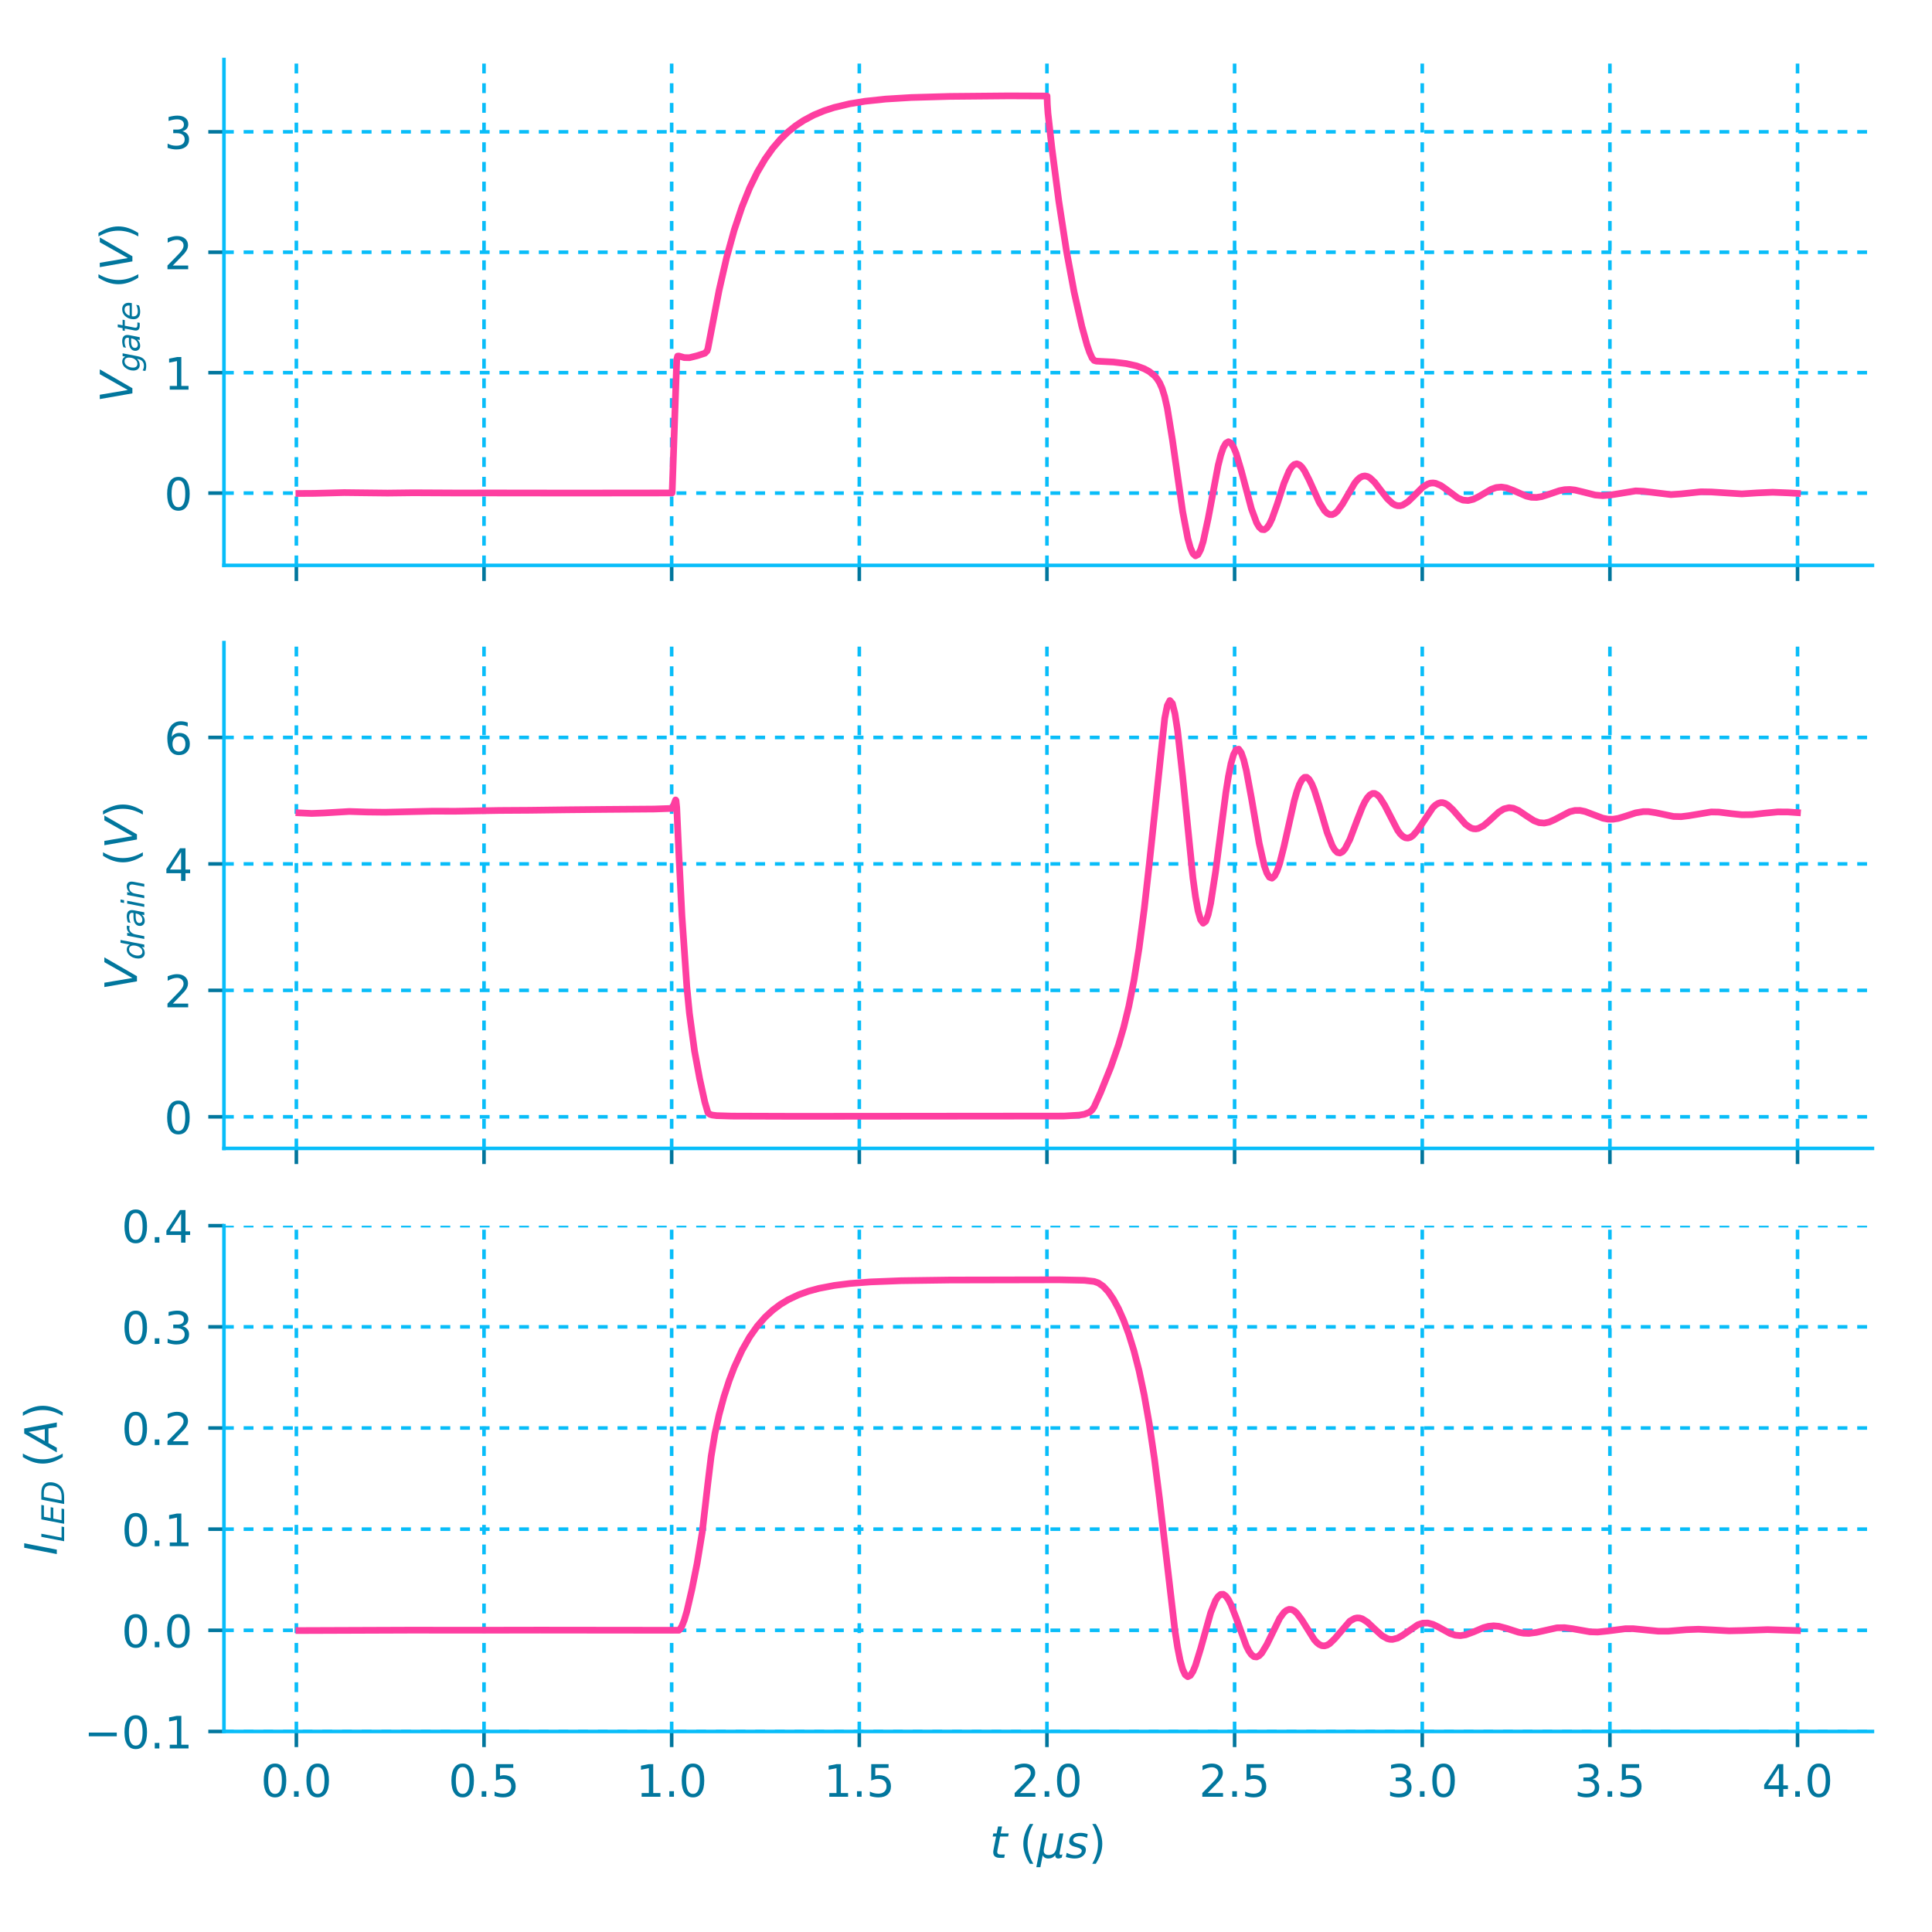 <?xml version="1.0" encoding="utf-8" standalone="no"?>
<!DOCTYPE svg PUBLIC "-//W3C//DTD SVG 1.1//EN"
  "http://www.w3.org/Graphics/SVG/1.1/DTD/svg11.dtd">
<!-- Created with matplotlib (http://matplotlib.org/) -->
<svg height="432pt" version="1.1" viewBox="0 0 432 432" width="432pt" xmlns="http://www.w3.org/2000/svg" xmlns:xlink="http://www.w3.org/1999/xlink">
 <defs>
  <style type="text/css">
*{stroke-linecap:butt;stroke-linejoin:round;}
  </style>
 </defs>
 <g id="figure_1">
  <g id="patch_1">
   <path d="M 0 432 
L 432 432 
L 432 0 
L 0 0 
z
" style="fill:#ffffff;"/>
  </g>
  <g id="axes_1">
   <g id="patch_2">
    <path d="M 50.078 126.413 
L 418.68 126.413 
L 418.68 13.32 
L 50.078 13.32 
z
" style="fill:#ffffff;"/>
   </g>
   <g id="matplotlib.axis_1">
    <g id="xtick_1">
     <g id="line2d_1">
      <path clip-path="url(#p1104c7f0b4)" d="M 66.268 126.413 
L 66.268 13.32 
" style="fill:none;stroke:#08bdf9;stroke-dasharray:2.2,2.2;stroke-dashoffset:0;stroke-width:0.8;"/>
     </g>
     <g id="line2d_2">
      <defs>
       <path d="M 0 0 
L 0 3.5 
" id="m46a3efc31f" style="stroke:#01769d;stroke-width:0.8;"/>
      </defs>
      <g>
       <use style="fill:#01769d;stroke:#01769d;stroke-width:0.8;" x="66.268" xlink:href="#m46a3efc31f" y="126.413"/>
      </g>
     </g>
    </g>
    <g id="xtick_2">
     <g id="line2d_3">
      <path clip-path="url(#p1104c7f0b4)" d="M 108.226 126.413 
L 108.226 13.32 
" style="fill:none;stroke:#08bdf9;stroke-dasharray:2.2,2.2;stroke-dashoffset:0;stroke-width:0.8;"/>
     </g>
     <g id="line2d_4">
      <g>
       <use style="fill:#01769d;stroke:#01769d;stroke-width:0.8;" x="108.226" xlink:href="#m46a3efc31f" y="126.413"/>
      </g>
     </g>
    </g>
    <g id="xtick_3">
     <g id="line2d_5">
      <path clip-path="url(#p1104c7f0b4)" d="M 150.185 126.413 
L 150.185 13.32 
" style="fill:none;stroke:#08bdf9;stroke-dasharray:2.2,2.2;stroke-dashoffset:0;stroke-width:0.8;"/>
     </g>
     <g id="line2d_6">
      <g>
       <use style="fill:#01769d;stroke:#01769d;stroke-width:0.8;" x="150.185" xlink:href="#m46a3efc31f" y="126.413"/>
      </g>
     </g>
    </g>
    <g id="xtick_4">
     <g id="line2d_7">
      <path clip-path="url(#p1104c7f0b4)" d="M 192.143 126.413 
L 192.143 13.32 
" style="fill:none;stroke:#08bdf9;stroke-dasharray:2.2,2.2;stroke-dashoffset:0;stroke-width:0.8;"/>
     </g>
     <g id="line2d_8">
      <g>
       <use style="fill:#01769d;stroke:#01769d;stroke-width:0.8;" x="192.143" xlink:href="#m46a3efc31f" y="126.413"/>
      </g>
     </g>
    </g>
    <g id="xtick_5">
     <g id="line2d_9">
      <path clip-path="url(#p1104c7f0b4)" d="M 234.102 126.413 
L 234.102 13.32 
" style="fill:none;stroke:#08bdf9;stroke-dasharray:2.2,2.2;stroke-dashoffset:0;stroke-width:0.8;"/>
     </g>
     <g id="line2d_10">
      <g>
       <use style="fill:#01769d;stroke:#01769d;stroke-width:0.8;" x="234.102" xlink:href="#m46a3efc31f" y="126.413"/>
      </g>
     </g>
    </g>
    <g id="xtick_6">
     <g id="line2d_11">
      <path clip-path="url(#p1104c7f0b4)" d="M 276.061 126.413 
L 276.061 13.32 
" style="fill:none;stroke:#08bdf9;stroke-dasharray:2.2,2.2;stroke-dashoffset:0;stroke-width:0.8;"/>
     </g>
     <g id="line2d_12">
      <g>
       <use style="fill:#01769d;stroke:#01769d;stroke-width:0.8;" x="276.061" xlink:href="#m46a3efc31f" y="126.413"/>
      </g>
     </g>
    </g>
    <g id="xtick_7">
     <g id="line2d_13">
      <path clip-path="url(#p1104c7f0b4)" d="M 318.019 126.413 
L 318.019 13.32 
" style="fill:none;stroke:#08bdf9;stroke-dasharray:2.2,2.2;stroke-dashoffset:0;stroke-width:0.8;"/>
     </g>
     <g id="line2d_14">
      <g>
       <use style="fill:#01769d;stroke:#01769d;stroke-width:0.8;" x="318.019" xlink:href="#m46a3efc31f" y="126.413"/>
      </g>
     </g>
    </g>
    <g id="xtick_8">
     <g id="line2d_15">
      <path clip-path="url(#p1104c7f0b4)" d="M 359.978 126.413 
L 359.978 13.32 
" style="fill:none;stroke:#08bdf9;stroke-dasharray:2.2,2.2;stroke-dashoffset:0;stroke-width:0.8;"/>
     </g>
     <g id="line2d_16">
      <g>
       <use style="fill:#01769d;stroke:#01769d;stroke-width:0.8;" x="359.978" xlink:href="#m46a3efc31f" y="126.413"/>
      </g>
     </g>
    </g>
    <g id="xtick_9">
     <g id="line2d_17">
      <path clip-path="url(#p1104c7f0b4)" d="M 401.936 126.413 
L 401.936 13.32 
" style="fill:none;stroke:#08bdf9;stroke-dasharray:2.2,2.2;stroke-dashoffset:0;stroke-width:0.8;"/>
     </g>
     <g id="line2d_18">
      <g>
       <use style="fill:#01769d;stroke:#01769d;stroke-width:0.8;" x="401.936" xlink:href="#m46a3efc31f" y="126.413"/>
      </g>
     </g>
    </g>
   </g>
   <g id="matplotlib.axis_2">
    <g id="ytick_1">
     <g id="line2d_19">
      <path clip-path="url(#p1104c7f0b4)" d="M 50.078 110.257 
L 418.68 110.257 
" style="fill:none;stroke:#08bdf9;stroke-dasharray:2.2,2.2;stroke-dashoffset:0;stroke-width:0.8;"/>
     </g>
     <g id="line2d_20">
      <defs>
       <path d="M 0 0 
L -3.5 0 
" id="m9a7d95ec17" style="stroke:#01769d;stroke-width:0.8;"/>
      </defs>
      <g>
       <use style="fill:#01769d;stroke:#01769d;stroke-width:0.8;" x="50.078" xlink:href="#m9a7d95ec17" y="110.257"/>
      </g>
     </g>
     <g id="text_1">
      <!-- 0 -->
      <defs>
       <path d="M 31.781 66.406 
Q 24.172 66.406 20.328 58.906 
Q 16.5 51.422 16.5 36.375 
Q 16.5 21.391 20.328 13.891 
Q 24.172 6.391 31.781 6.391 
Q 39.453 6.391 43.281 13.891 
Q 47.125 21.391 47.125 36.375 
Q 47.125 51.422 43.281 58.906 
Q 39.453 66.406 31.781 66.406 
M 31.781 74.219 
Q 44.047 74.219 50.516 64.516 
Q 56.984 54.828 56.984 36.375 
Q 56.984 17.969 50.516 8.266 
Q 44.047 -1.422 31.781 -1.422 
Q 19.531 -1.422 13.062 8.266 
Q 6.594 17.969 6.594 36.375 
Q 6.594 54.828 13.062 64.516 
Q 19.531 74.219 31.781 74.219 
" id="DejaVuSans-30"/>
      </defs>
      <g style="fill:#01769d;" transform="translate(36.715 114.056)scale(0.1 -0.1)">
       <use xlink:href="#DejaVuSans-30"/>
      </g>
     </g>
    </g>
    <g id="ytick_2">
     <g id="line2d_21">
      <path clip-path="url(#p1104c7f0b4)" d="M 50.078 83.33 
L 418.68 83.33 
" style="fill:none;stroke:#08bdf9;stroke-dasharray:2.2,2.2;stroke-dashoffset:0;stroke-width:0.8;"/>
     </g>
     <g id="line2d_22">
      <g>
       <use style="fill:#01769d;stroke:#01769d;stroke-width:0.8;" x="50.078" xlink:href="#m9a7d95ec17" y="83.33"/>
      </g>
     </g>
     <g id="text_2">
      <!-- 1 -->
      <defs>
       <path d="M 12.406 8.297 
L 28.516 8.297 
L 28.516 63.922 
L 10.984 60.406 
L 10.984 69.391 
L 28.422 72.906 
L 38.281 72.906 
L 38.281 8.297 
L 54.391 8.297 
L 54.391 0 
L 12.406 0 
z
" id="DejaVuSans-31"/>
      </defs>
      <g style="fill:#01769d;" transform="translate(36.715 87.129)scale(0.1 -0.1)">
       <use xlink:href="#DejaVuSans-31"/>
      </g>
     </g>
    </g>
    <g id="ytick_3">
     <g id="line2d_23">
      <path clip-path="url(#p1104c7f0b4)" d="M 50.078 56.403 
L 418.68 56.403 
" style="fill:none;stroke:#08bdf9;stroke-dasharray:2.2,2.2;stroke-dashoffset:0;stroke-width:0.8;"/>
     </g>
     <g id="line2d_24">
      <g>
       <use style="fill:#01769d;stroke:#01769d;stroke-width:0.8;" x="50.078" xlink:href="#m9a7d95ec17" y="56.403"/>
      </g>
     </g>
     <g id="text_3">
      <!-- 2 -->
      <defs>
       <path d="M 19.188 8.297 
L 53.609 8.297 
L 53.609 0 
L 7.328 0 
L 7.328 8.297 
Q 12.938 14.109 22.625 23.891 
Q 32.328 33.688 34.812 36.531 
Q 39.547 41.844 41.422 45.531 
Q 43.312 49.219 43.312 52.781 
Q 43.312 58.594 39.234 62.25 
Q 35.156 65.922 28.609 65.922 
Q 23.969 65.922 18.812 64.312 
Q 13.672 62.703 7.812 59.422 
L 7.812 69.391 
Q 13.766 71.781 18.938 73 
Q 24.125 74.219 28.422 74.219 
Q 39.75 74.219 46.484 68.547 
Q 53.219 62.891 53.219 53.422 
Q 53.219 48.922 51.531 44.891 
Q 49.859 40.875 45.406 35.406 
Q 44.188 33.984 37.641 27.219 
Q 31.109 20.453 19.188 8.297 
" id="DejaVuSans-32"/>
      </defs>
      <g style="fill:#01769d;" transform="translate(36.715 60.202)scale(0.1 -0.1)">
       <use xlink:href="#DejaVuSans-32"/>
      </g>
     </g>
    </g>
    <g id="ytick_4">
     <g id="line2d_25">
      <path clip-path="url(#p1104c7f0b4)" d="M 50.078 29.476 
L 418.68 29.476 
" style="fill:none;stroke:#08bdf9;stroke-dasharray:2.2,2.2;stroke-dashoffset:0;stroke-width:0.8;"/>
     </g>
     <g id="line2d_26">
      <g>
       <use style="fill:#01769d;stroke:#01769d;stroke-width:0.8;" x="50.078" xlink:href="#m9a7d95ec17" y="29.476"/>
      </g>
     </g>
     <g id="text_4">
      <!-- 3 -->
      <defs>
       <path d="M 40.578 39.312 
Q 47.656 37.797 51.625 33 
Q 55.609 28.219 55.609 21.188 
Q 55.609 10.406 48.188 4.484 
Q 40.766 -1.422 27.094 -1.422 
Q 22.516 -1.422 17.656 -0.516 
Q 12.797 0.391 7.625 2.203 
L 7.625 11.719 
Q 11.719 9.328 16.594 8.109 
Q 21.484 6.891 26.812 6.891 
Q 36.078 6.891 40.938 10.547 
Q 45.797 14.203 45.797 21.188 
Q 45.797 27.641 41.281 31.266 
Q 36.766 34.906 28.719 34.906 
L 20.219 34.906 
L 20.219 43.016 
L 29.109 43.016 
Q 36.375 43.016 40.234 45.922 
Q 44.094 48.828 44.094 54.297 
Q 44.094 59.906 40.109 62.906 
Q 36.141 65.922 28.719 65.922 
Q 24.656 65.922 20.016 65.031 
Q 15.375 64.156 9.812 62.312 
L 9.812 71.094 
Q 15.438 72.656 20.344 73.438 
Q 25.25 74.219 29.594 74.219 
Q 40.828 74.219 47.359 69.109 
Q 53.906 64.016 53.906 55.328 
Q 53.906 49.266 50.438 45.094 
Q 46.969 40.922 40.578 39.312 
" id="DejaVuSans-33"/>
      </defs>
      <g style="fill:#01769d;" transform="translate(36.715 33.275)scale(0.1 -0.1)">
       <use xlink:href="#DejaVuSans-33"/>
      </g>
     </g>
    </g>
    <g id="text_5">
     <!-- $V_{gate}\;(V)$ -->
     <defs>
      <path d="M 20.609 0 
L 7.812 72.906 
L 17.484 72.906 
L 28.078 10.203 
L 63.484 72.906 
L 74.219 72.906 
L 32.078 0 
z
" id="DejaVuSans-Oblique-56"/>
      <path d="M 59.625 54.688 
L 50.297 6.781 
Q 47.609 -7.125 40.016 -13.953 
Q 32.422 -20.797 19.578 -20.797 
Q 14.844 -20.797 10.781 -20.094 
Q 6.734 -19.391 3.219 -17.922 
L 4.891 -9.188 
Q 8.203 -11.328 11.906 -12.344 
Q 15.625 -13.375 19.828 -13.375 
Q 28.375 -13.375 33.859 -8.703 
Q 39.359 -4.047 41.109 4.688 
L 41.891 8.797 
Q 38.141 4.5 33.156 2.25 
Q 28.172 0 22.406 0 
Q 14.109 0 9.344 5.484 
Q 4.594 10.984 4.594 20.609 
Q 4.594 28.172 7.469 35.422 
Q 10.359 42.672 15.578 48.297 
Q 19.047 52 23.656 54 
Q 28.266 56 33.297 56 
Q 38.812 56 42.906 53.438 
Q 47.016 50.875 49.031 46.188 
L 50.594 54.688 
z
M 46.094 34.625 
Q 46.094 41.266 42.969 44.875 
Q 39.844 48.484 34.078 48.484 
Q 30.516 48.484 27.297 47.062 
Q 24.078 45.656 21.781 43.109 
Q 18.062 38.922 15.984 33.234 
Q 13.922 27.547 13.922 21.484 
Q 13.922 14.75 17.062 11.125 
Q 20.219 7.516 26.125 7.516 
Q 34.672 7.516 40.375 15.25 
Q 46.094 23 46.094 34.625 
" id="DejaVuSans-Oblique-67"/>
      <path d="M 53.719 31.203 
L 47.609 0 
L 38.625 0 
L 40.281 8.297 
Q 36.328 3.422 31.266 1 
Q 26.219 -1.422 20.016 -1.422 
Q 13.031 -1.422 8.562 2.844 
Q 4.109 7.125 4.109 13.812 
Q 4.109 23.391 11.75 28.953 
Q 19.391 34.516 32.812 34.516 
L 45.312 34.516 
L 45.797 36.922 
Q 45.906 37.312 45.953 37.766 
Q 46 38.234 46 39.203 
Q 46 43.562 42.453 45.969 
Q 38.922 48.391 32.516 48.391 
Q 28.125 48.391 23.5 47.266 
Q 18.891 46.141 14.016 43.891 
L 15.578 52.203 
Q 20.656 54.109 25.516 55.047 
Q 30.375 56 34.906 56 
Q 44.578 56 49.625 51.797 
Q 54.688 47.609 54.688 39.594 
Q 54.688 37.984 54.438 35.812 
Q 54.203 33.641 53.719 31.203 
M 44 27.484 
L 35.016 27.484 
Q 23.969 27.484 18.672 24.531 
Q 13.375 21.578 13.375 15.375 
Q 13.375 11.078 16.078 8.641 
Q 18.797 6.203 23.578 6.203 
Q 30.906 6.203 36.375 11.453 
Q 41.844 16.703 43.609 25.484 
z
" id="DejaVuSans-Oblique-61"/>
      <path d="M 42.281 54.688 
L 40.922 47.703 
L 23 47.703 
L 17.188 18.016 
Q 16.891 16.359 16.75 15.234 
Q 16.609 14.109 16.609 13.484 
Q 16.609 10.359 18.484 8.938 
Q 20.359 7.516 24.516 7.516 
L 33.594 7.516 
L 32.078 0 
L 23.484 0 
Q 15.484 0 11.547 3.125 
Q 7.625 6.25 7.625 12.594 
Q 7.625 13.719 7.766 15.062 
Q 7.906 16.406 8.203 18.016 
L 14.016 47.703 
L 6.391 47.703 
L 7.812 54.688 
L 15.281 54.688 
L 18.312 70.219 
L 27.297 70.219 
L 24.312 54.688 
z
" id="DejaVuSans-Oblique-74"/>
      <path d="M 48.094 32.234 
Q 48.25 33.016 48.312 33.844 
Q 48.391 34.672 48.391 35.5 
Q 48.391 41.453 44.891 44.922 
Q 41.406 48.391 35.406 48.391 
Q 28.719 48.391 23.578 44.156 
Q 18.453 39.938 15.828 32.172 
z
M 55.906 25.203 
L 14.109 25.203 
Q 13.812 23.344 13.719 22.266 
Q 13.625 21.188 13.625 20.406 
Q 13.625 13.625 17.797 9.906 
Q 21.969 6.203 29.594 6.203 
Q 35.453 6.203 40.672 7.516 
Q 45.906 8.844 50.391 11.375 
L 48.688 2.484 
Q 43.844 0.531 38.688 -0.438 
Q 33.547 -1.422 28.219 -1.422 
Q 16.844 -1.422 10.719 4.016 
Q 4.594 9.469 4.594 19.484 
Q 4.594 28.031 7.641 35.375 
Q 10.688 42.719 16.609 48.484 
Q 20.406 52.094 25.656 54.047 
Q 30.906 56 36.812 56 
Q 46.094 56 51.578 50.438 
Q 57.078 44.875 57.078 35.5 
Q 57.078 33.25 56.781 30.688 
Q 56.5 28.125 55.906 25.203 
" id="DejaVuSans-Oblique-65"/>
      <path d="M 31 75.875 
Q 24.469 64.656 21.281 53.656 
Q 18.109 42.672 18.109 31.391 
Q 18.109 20.125 21.312 9.062 
Q 24.516 -2 31 -13.188 
L 23.188 -13.188 
Q 15.875 -1.703 12.234 9.375 
Q 8.594 20.453 8.594 31.391 
Q 8.594 42.281 12.203 53.312 
Q 15.828 64.359 23.188 75.875 
z
" id="DejaVuSans-28"/>
      <path d="M 8.016 75.875 
L 15.828 75.875 
Q 23.141 64.359 26.781 53.312 
Q 30.422 42.281 30.422 31.391 
Q 30.422 20.453 26.781 9.375 
Q 23.141 -1.703 15.828 -13.188 
L 8.016 -13.188 
Q 14.5 -2 17.703 9.062 
Q 20.906 20.125 20.906 31.391 
Q 20.906 42.672 17.703 53.656 
Q 14.5 64.656 8.016 75.875 
" id="DejaVuSans-29"/>
     </defs>
     <g style="fill:#01769d;" transform="translate(29.616 90.017)rotate(-90)scale(0.1 -0.1)">
      <use transform="translate(0 0.125)" xlink:href="#DejaVuSans-Oblique-56"/>
      <use transform="translate(68.408 -16.281)scale(0.7)" xlink:href="#DejaVuSans-Oblique-67"/>
      <use transform="translate(112.842 -16.281)scale(0.7)" xlink:href="#DejaVuSans-Oblique-61"/>
      <use transform="translate(155.737 -16.281)scale(0.7)" xlink:href="#DejaVuSans-Oblique-74"/>
      <use transform="translate(183.184 -16.281)scale(0.7)" xlink:href="#DejaVuSans-Oblique-65"/>
      <use transform="translate(256.044 0.125)" xlink:href="#DejaVuSans-28"/>
      <use transform="translate(295.057 0.125)" xlink:href="#DejaVuSans-Oblique-56"/>
      <use transform="translate(363.465 0.125)" xlink:href="#DejaVuSans-29"/>
     </g>
    </g>
   </g>
   <g id="line2d_27">
    <path clip-path="url(#p1104c7f0b4)" d="M 66.833 110.34 
L 70.275 110.319 
L 76.949 110.145 
L 86.647 110.255 
L 92.384 110.185 
L 102.45 110.237 
L 109.333 110.226 
L 117.866 110.235 
L 127.418 110.25 
L 150.278 110.225 
L 150.308 109.844 
L 151.321 80.413 
L 151.517 79.631 
L 151.785 79.608 
L 153.01 79.959 
L 154.157 79.979 
L 155.878 79.549 
L 157.599 78.992 
L 158.101 78.483 
L 158.283 77.952 
L 159.011 74.146 
L 160.786 64.928 
L 162.458 57.641 
L 164.179 51.421 
L 165.9 46.278 
L 167.621 42.02 
L 169.342 38.493 
L 171.063 35.57 
L 172.784 33.147 
L 174.505 31.14 
L 176.226 29.475 
L 177.947 28.095 
L 179.668 26.951 
L 181.962 25.723 
L 184.257 24.767 
L 186.552 24.023 
L 189.993 23.203 
L 193.435 22.639 
L 198.025 22.151 
L 203.761 21.801 
L 212.366 21.556 
L 225.56 21.436 
L 234.122 21.472 
L 234.187 23.33 
L 234.329 25.34 
L 235.216 33.18 
L 236.743 44.932 
L 238.464 56.098 
L 240.185 65.358 
L 241.906 72.965 
L 243.053 77.098 
L 243.627 78.78 
L 244.2 80.056 
L 244.651 80.597 
L 245.142 80.751 
L 248.959 80.95 
L 251.827 81.297 
L 254.122 81.813 
L 255.843 82.45 
L 256.99 83.078 
L 258.138 84.005 
L 258.711 84.67 
L 259.285 85.572 
L 259.858 86.855 
L 260.432 88.705 
L 261.006 91.265 
L 262.153 98.324 
L 264.448 114.385 
L 265.595 120.409 
L 266.169 122.467 
L 266.742 123.779 
L 267.316 124.294 
L 267.89 123.996 
L 268.463 122.904 
L 269.037 121.083 
L 270.145 115.961 
L 272.383 104.064 
L 272.957 101.791 
L 273.53 100.118 
L 274.104 99.107 
L 274.678 98.772 
L 275.251 99.084 
L 275.825 99.98 
L 276.399 101.372 
L 277.536 105.172 
L 279.831 113.791 
L 280.978 116.89 
L 281.552 117.86 
L 282.126 118.385 
L 282.699 118.443 
L 283.273 118.042 
L 283.846 117.21 
L 284.42 116.002 
L 285.567 112.788 
L 287.093 108.08 
L 288.241 105.325 
L 288.814 104.413 
L 289.388 103.871 
L 289.962 103.708 
L 290.535 103.912 
L 291.109 104.45 
L 291.683 105.269 
L 292.728 107.315 
L 295.022 112.378 
L 296.17 114.195 
L 296.743 114.754 
L 297.317 115.046 
L 297.891 115.063 
L 298.464 114.81 
L 299.038 114.309 
L 300.185 112.711 
L 302.89 108.07 
L 303.464 107.353 
L 304.037 106.827 
L 304.611 106.514 
L 305.185 106.42 
L 305.758 106.54 
L 306.332 106.858 
L 307.39 107.858 
L 309.071 110.063 
L 310.218 111.518 
L 311.365 112.59 
L 311.939 112.916 
L 312.513 113.083 
L 313.086 113.086 
L 313.66 112.929 
L 314.807 112.202 
L 315.955 111.096 
L 318.124 108.928 
L 319.271 108.212 
L 319.845 108.034 
L 320.419 107.986 
L 320.992 108.063 
L 322.14 108.545 
L 323.119 109.219 
L 325.985 111.355 
L 327.133 111.826 
L 328.28 111.921 
L 329.427 111.645 
L 330.574 111.083 
L 333.404 109.419 
L 334.551 109.016 
L 335.699 108.904 
L 336.846 109.083 
L 338.41 109.677 
L 341.279 110.934 
L 342.426 111.194 
L 343.573 111.227 
L 344.721 111.044 
L 346.407 110.503 
L 348.702 109.719 
L 349.849 109.496 
L 350.996 109.446 
L 352.143 109.568 
L 353.851 109.973 
L 356.682 110.689 
L 358.403 110.832 
L 360.124 110.681 
L 365.742 109.764 
L 367.463 109.851 
L 373.62 110.589 
L 375.914 110.435 
L 380.339 109.967 
L 382.633 110.005 
L 389.483 110.435 
L 392.917 110.214 
L 396.359 110.066 
L 399.801 110.203 
L 401.925 110.319 
L 401.925 110.319 
" style="fill:none;stroke:#fe3ea0;stroke-linecap:square;stroke-width:1.5;"/>
   </g>
   <g id="patch_3">
    <path d="M 50.078 126.413 
L 50.078 13.32 
" style="fill:none;stroke:#08bdf9;stroke-linecap:square;stroke-linejoin:miter;stroke-width:0.8;"/>
   </g>
   <g id="patch_4">
    <path d="M 50.078 126.413 
L 418.68 126.413 
" style="fill:none;stroke:#08bdf9;stroke-linecap:square;stroke-linejoin:miter;stroke-width:0.8;"/>
   </g>
  </g>
  <g id="axes_2">
   <g id="patch_5">
    <path d="M 50.078 256.787 
L 418.68 256.787 
L 418.68 143.693 
L 50.078 143.693 
z
" style="fill:#ffffff;"/>
   </g>
   <g id="matplotlib.axis_3">
    <g id="xtick_10">
     <g id="line2d_28">
      <path clip-path="url(#p84f7e2ee27)" d="M 66.268 256.787 
L 66.268 143.693 
" style="fill:none;stroke:#08bdf9;stroke-dasharray:2.2,2.2;stroke-dashoffset:0;stroke-width:0.8;"/>
     </g>
     <g id="line2d_29">
      <g>
       <use style="fill:#01769d;stroke:#01769d;stroke-width:0.8;" x="66.268" xlink:href="#m46a3efc31f" y="256.787"/>
      </g>
     </g>
    </g>
    <g id="xtick_11">
     <g id="line2d_30">
      <path clip-path="url(#p84f7e2ee27)" d="M 108.226 256.787 
L 108.226 143.693 
" style="fill:none;stroke:#08bdf9;stroke-dasharray:2.2,2.2;stroke-dashoffset:0;stroke-width:0.8;"/>
     </g>
     <g id="line2d_31">
      <g>
       <use style="fill:#01769d;stroke:#01769d;stroke-width:0.8;" x="108.226" xlink:href="#m46a3efc31f" y="256.787"/>
      </g>
     </g>
    </g>
    <g id="xtick_12">
     <g id="line2d_32">
      <path clip-path="url(#p84f7e2ee27)" d="M 150.185 256.787 
L 150.185 143.693 
" style="fill:none;stroke:#08bdf9;stroke-dasharray:2.2,2.2;stroke-dashoffset:0;stroke-width:0.8;"/>
     </g>
     <g id="line2d_33">
      <g>
       <use style="fill:#01769d;stroke:#01769d;stroke-width:0.8;" x="150.185" xlink:href="#m46a3efc31f" y="256.787"/>
      </g>
     </g>
    </g>
    <g id="xtick_13">
     <g id="line2d_34">
      <path clip-path="url(#p84f7e2ee27)" d="M 192.143 256.787 
L 192.143 143.693 
" style="fill:none;stroke:#08bdf9;stroke-dasharray:2.2,2.2;stroke-dashoffset:0;stroke-width:0.8;"/>
     </g>
     <g id="line2d_35">
      <g>
       <use style="fill:#01769d;stroke:#01769d;stroke-width:0.8;" x="192.143" xlink:href="#m46a3efc31f" y="256.787"/>
      </g>
     </g>
    </g>
    <g id="xtick_14">
     <g id="line2d_36">
      <path clip-path="url(#p84f7e2ee27)" d="M 234.102 256.787 
L 234.102 143.693 
" style="fill:none;stroke:#08bdf9;stroke-dasharray:2.2,2.2;stroke-dashoffset:0;stroke-width:0.8;"/>
     </g>
     <g id="line2d_37">
      <g>
       <use style="fill:#01769d;stroke:#01769d;stroke-width:0.8;" x="234.102" xlink:href="#m46a3efc31f" y="256.787"/>
      </g>
     </g>
    </g>
    <g id="xtick_15">
     <g id="line2d_38">
      <path clip-path="url(#p84f7e2ee27)" d="M 276.061 256.787 
L 276.061 143.693 
" style="fill:none;stroke:#08bdf9;stroke-dasharray:2.2,2.2;stroke-dashoffset:0;stroke-width:0.8;"/>
     </g>
     <g id="line2d_39">
      <g>
       <use style="fill:#01769d;stroke:#01769d;stroke-width:0.8;" x="276.061" xlink:href="#m46a3efc31f" y="256.787"/>
      </g>
     </g>
    </g>
    <g id="xtick_16">
     <g id="line2d_40">
      <path clip-path="url(#p84f7e2ee27)" d="M 318.019 256.787 
L 318.019 143.693 
" style="fill:none;stroke:#08bdf9;stroke-dasharray:2.2,2.2;stroke-dashoffset:0;stroke-width:0.8;"/>
     </g>
     <g id="line2d_41">
      <g>
       <use style="fill:#01769d;stroke:#01769d;stroke-width:0.8;" x="318.019" xlink:href="#m46a3efc31f" y="256.787"/>
      </g>
     </g>
    </g>
    <g id="xtick_17">
     <g id="line2d_42">
      <path clip-path="url(#p84f7e2ee27)" d="M 359.978 256.787 
L 359.978 143.693 
" style="fill:none;stroke:#08bdf9;stroke-dasharray:2.2,2.2;stroke-dashoffset:0;stroke-width:0.8;"/>
     </g>
     <g id="line2d_43">
      <g>
       <use style="fill:#01769d;stroke:#01769d;stroke-width:0.8;" x="359.978" xlink:href="#m46a3efc31f" y="256.787"/>
      </g>
     </g>
    </g>
    <g id="xtick_18">
     <g id="line2d_44">
      <path clip-path="url(#p84f7e2ee27)" d="M 401.936 256.787 
L 401.936 143.693 
" style="fill:none;stroke:#08bdf9;stroke-dasharray:2.2,2.2;stroke-dashoffset:0;stroke-width:0.8;"/>
     </g>
     <g id="line2d_45">
      <g>
       <use style="fill:#01769d;stroke:#01769d;stroke-width:0.8;" x="401.936" xlink:href="#m46a3efc31f" y="256.787"/>
      </g>
     </g>
    </g>
   </g>
   <g id="matplotlib.axis_4">
    <g id="ytick_5">
     <g id="line2d_46">
      <path clip-path="url(#p84f7e2ee27)" d="M 50.078 249.718 
L 418.68 249.718 
" style="fill:none;stroke:#08bdf9;stroke-dasharray:2.2,2.2;stroke-dashoffset:0;stroke-width:0.8;"/>
     </g>
     <g id="line2d_47">
      <g>
       <use style="fill:#01769d;stroke:#01769d;stroke-width:0.8;" x="50.078" xlink:href="#m9a7d95ec17" y="249.718"/>
      </g>
     </g>
     <g id="text_6">
      <!-- 0 -->
      <g style="fill:#01769d;" transform="translate(36.715 253.518)scale(0.1 -0.1)">
       <use xlink:href="#DejaVuSans-30"/>
      </g>
     </g>
    </g>
    <g id="ytick_6">
     <g id="line2d_48">
      <path clip-path="url(#p84f7e2ee27)" d="M 50.078 221.445 
L 418.68 221.445 
" style="fill:none;stroke:#08bdf9;stroke-dasharray:2.2,2.2;stroke-dashoffset:0;stroke-width:0.8;"/>
     </g>
     <g id="line2d_49">
      <g>
       <use style="fill:#01769d;stroke:#01769d;stroke-width:0.8;" x="50.078" xlink:href="#m9a7d95ec17" y="221.445"/>
      </g>
     </g>
     <g id="text_7">
      <!-- 2 -->
      <g style="fill:#01769d;" transform="translate(36.715 225.244)scale(0.1 -0.1)">
       <use xlink:href="#DejaVuSans-32"/>
      </g>
     </g>
    </g>
    <g id="ytick_7">
     <g id="line2d_50">
      <path clip-path="url(#p84f7e2ee27)" d="M 50.078 193.172 
L 418.68 193.172 
" style="fill:none;stroke:#08bdf9;stroke-dasharray:2.2,2.2;stroke-dashoffset:0;stroke-width:0.8;"/>
     </g>
     <g id="line2d_51">
      <g>
       <use style="fill:#01769d;stroke:#01769d;stroke-width:0.8;" x="50.078" xlink:href="#m9a7d95ec17" y="193.172"/>
      </g>
     </g>
     <g id="text_8">
      <!-- 4 -->
      <defs>
       <path d="M 37.797 64.312 
L 12.891 25.391 
L 37.797 25.391 
z
M 35.203 72.906 
L 47.609 72.906 
L 47.609 25.391 
L 58.016 25.391 
L 58.016 17.188 
L 47.609 17.188 
L 47.609 0 
L 37.797 0 
L 37.797 17.188 
L 4.891 17.188 
L 4.891 26.703 
z
" id="DejaVuSans-34"/>
      </defs>
      <g style="fill:#01769d;" transform="translate(36.715 196.971)scale(0.1 -0.1)">
       <use xlink:href="#DejaVuSans-34"/>
      </g>
     </g>
    </g>
    <g id="ytick_8">
     <g id="line2d_52">
      <path clip-path="url(#p84f7e2ee27)" d="M 50.078 164.898 
L 418.68 164.898 
" style="fill:none;stroke:#08bdf9;stroke-dasharray:2.2,2.2;stroke-dashoffset:0;stroke-width:0.8;"/>
     </g>
     <g id="line2d_53">
      <g>
       <use style="fill:#01769d;stroke:#01769d;stroke-width:0.8;" x="50.078" xlink:href="#m9a7d95ec17" y="164.898"/>
      </g>
     </g>
     <g id="text_9">
      <!-- 6 -->
      <defs>
       <path d="M 33.016 40.375 
Q 26.375 40.375 22.484 35.828 
Q 18.609 31.297 18.609 23.391 
Q 18.609 15.531 22.484 10.953 
Q 26.375 6.391 33.016 6.391 
Q 39.656 6.391 43.531 10.953 
Q 47.406 15.531 47.406 23.391 
Q 47.406 31.297 43.531 35.828 
Q 39.656 40.375 33.016 40.375 
M 52.594 71.297 
L 52.594 62.312 
Q 48.875 64.062 45.094 64.984 
Q 41.312 65.922 37.594 65.922 
Q 27.828 65.922 22.672 59.328 
Q 17.531 52.734 16.797 39.406 
Q 19.672 43.656 24.016 45.922 
Q 28.375 48.188 33.594 48.188 
Q 44.578 48.188 50.953 41.516 
Q 57.328 34.859 57.328 23.391 
Q 57.328 12.156 50.688 5.359 
Q 44.047 -1.422 33.016 -1.422 
Q 20.359 -1.422 13.672 8.266 
Q 6.984 17.969 6.984 36.375 
Q 6.984 53.656 15.188 63.938 
Q 23.391 74.219 37.203 74.219 
Q 40.922 74.219 44.703 73.484 
Q 48.484 72.75 52.594 71.297 
" id="DejaVuSans-36"/>
      </defs>
      <g style="fill:#01769d;" transform="translate(36.715 168.698)scale(0.1 -0.1)">
       <use xlink:href="#DejaVuSans-36"/>
      </g>
     </g>
    </g>
    <g id="text_10">
     <!-- $V_{drain}\;(V)$ -->
     <defs>
      <path d="M 41.797 8.203 
Q 38.188 3.469 33.25 1.016 
Q 28.328 -1.422 22.312 -1.422 
Q 14.109 -1.422 9.344 4.172 
Q 4.594 9.766 4.594 19.484 
Q 4.594 27.594 7.469 34.938 
Q 10.359 42.281 15.828 48.094 
Q 19.438 51.953 23.969 53.969 
Q 28.516 56 33.5 56 
Q 38.766 56 42.797 53.453 
Q 46.828 50.922 49.031 46.188 
L 54.891 75.984 
L 63.922 75.984 
L 49.125 0 
L 40.094 0 
z
M 13.922 21.094 
Q 13.922 14.016 17.109 10.062 
Q 20.312 6.109 25.984 6.109 
Q 30.172 6.109 33.766 8.125 
Q 37.359 10.156 40.094 14.109 
Q 42.969 18.219 44.625 23.578 
Q 46.297 28.953 46.297 34.188 
Q 46.297 40.969 43.094 44.766 
Q 39.891 48.578 34.281 48.578 
Q 30.031 48.578 26.359 46.578 
Q 22.703 44.578 20.125 40.828 
Q 17.281 36.766 15.594 31.391 
Q 13.922 26.031 13.922 21.094 
" id="DejaVuSans-Oblique-64"/>
      <path d="M 44.578 46.391 
Q 43.219 47.125 41.453 47.516 
Q 39.703 47.906 37.703 47.906 
Q 30.516 47.906 25.141 42.453 
Q 19.781 37.016 18.016 27.875 
L 12.5 0 
L 3.516 0 
L 14.203 54.688 
L 23.188 54.688 
L 21.484 46.188 
Q 25.047 50.922 30 53.453 
Q 34.969 56 40.578 56 
Q 42.047 56 43.453 55.828 
Q 44.875 55.672 46.297 55.281 
z
" id="DejaVuSans-Oblique-72"/>
      <path d="M 18.312 75.984 
L 27.297 75.984 
L 25.094 64.594 
L 16.109 64.594 
z
M 14.203 54.688 
L 23.188 54.688 
L 12.5 0 
L 3.516 0 
z
" id="DejaVuSans-Oblique-69"/>
      <path d="M 55.719 33.016 
L 49.312 0 
L 40.281 0 
L 46.688 32.672 
Q 47.125 34.969 47.359 36.719 
Q 47.609 38.484 47.609 39.5 
Q 47.609 43.609 45.016 45.891 
Q 42.438 48.188 37.797 48.188 
Q 30.562 48.188 25.344 43.375 
Q 20.125 38.578 18.5 30.328 
L 12.5 0 
L 3.516 0 
L 14.109 54.688 
L 23.094 54.688 
L 21.297 46.094 
Q 25.047 50.828 30.312 53.406 
Q 35.594 56 41.406 56 
Q 48.641 56 52.609 52.094 
Q 56.594 48.188 56.594 41.109 
Q 56.594 39.359 56.375 37.359 
Q 56.156 35.359 55.719 33.016 
" id="DejaVuSans-Oblique-6e"/>
     </defs>
     <g style="fill:#01769d;" transform="translate(30.636 221.49)rotate(-90)scale(0.1 -0.1)">
      <use transform="translate(0 0.125)" xlink:href="#DejaVuSans-Oblique-56"/>
      <use transform="translate(68.408 -16.281)scale(0.7)" xlink:href="#DejaVuSans-Oblique-64"/>
      <use transform="translate(112.842 -16.281)scale(0.7)" xlink:href="#DejaVuSans-Oblique-72"/>
      <use transform="translate(141.621 -16.281)scale(0.7)" xlink:href="#DejaVuSans-Oblique-61"/>
      <use transform="translate(184.517 -16.281)scale(0.7)" xlink:href="#DejaVuSans-Oblique-69"/>
      <use transform="translate(203.965 -16.281)scale(0.7)" xlink:href="#DejaVuSans-Oblique-6e"/>
      <use transform="translate(278.124 0.125)" xlink:href="#DejaVuSans-28"/>
      <use transform="translate(317.137 0.125)" xlink:href="#DejaVuSans-Oblique-56"/>
      <use transform="translate(385.545 0.125)" xlink:href="#DejaVuSans-29"/>
     </g>
    </g>
   </g>
   <g id="line2d_54">
    <path clip-path="url(#p84f7e2ee27)" d="M 66.833 181.755 
L 69.701 181.888 
L 72.36 181.786 
L 78.096 181.446 
L 82.058 181.57 
L 86.074 181.618 
L 96.713 181.382 
L 101.876 181.392 
L 111.628 181.221 
L 118.44 181.179 
L 126.844 181.071 
L 135.353 180.987 
L 146.252 180.903 
L 150.363 180.758 
L 151.065 178.871 
L 151.158 178.991 
L 151.321 180.553 
L 151.785 190.737 
L 152.483 204.726 
L 153.584 220.686 
L 154.157 226.567 
L 155.305 235.04 
L 156.452 241.23 
L 157.599 246.429 
L 158.283 248.771 
L 158.728 249.166 
L 159.251 249.333 
L 160.231 249.458 
L 163.605 249.562 
L 177.947 249.607 
L 237.89 249.552 
L 241.332 249.347 
L 242.479 249.151 
L 243.627 248.683 
L 244.2 248.178 
L 244.651 247.501 
L 246.091 244.295 
L 248.385 238.605 
L 250.106 233.65 
L 251.254 229.735 
L 252.401 225.038 
L 253.548 219.247 
L 254.696 212.07 
L 255.843 203.341 
L 256.99 193.108 
L 260.432 160.629 
L 261.006 157.771 
L 261.579 156.645 
L 262.153 157.301 
L 262.727 159.597 
L 263.3 163.288 
L 264.448 173.614 
L 266.742 196.299 
L 267.316 200.521 
L 267.89 203.689 
L 268.463 205.679 
L 269.037 206.433 
L 269.611 205.983 
L 270.145 204.51 
L 270.719 201.924 
L 271.809 194.893 
L 274.104 177.23 
L 274.678 173.618 
L 275.251 170.734 
L 275.825 168.711 
L 276.399 167.628 
L 276.972 167.505 
L 277.536 168.294 
L 278.11 169.938 
L 278.684 172.297 
L 279.831 178.487 
L 281.552 188.526 
L 282.699 193.583 
L 283.273 195.214 
L 283.846 196.148 
L 284.42 196.362 
L 284.994 195.873 
L 285.567 194.735 
L 286.141 193.051 
L 287.093 189.295 
L 289.388 179.07 
L 289.962 177.039 
L 290.535 175.447 
L 291.109 174.364 
L 291.683 173.813 
L 292.186 173.799 
L 292.728 174.27 
L 293.302 175.237 
L 293.875 176.615 
L 295.022 180.234 
L 296.743 186.121 
L 297.891 189.098 
L 298.464 190.06 
L 299.038 190.613 
L 299.612 190.741 
L 300.185 190.454 
L 300.759 189.784 
L 301.832 187.7 
L 303.464 183.375 
L 304.611 180.465 
L 305.185 179.28 
L 305.758 178.356 
L 306.332 177.734 
L 306.905 177.424 
L 307.39 177.424 
L 307.923 177.702 
L 308.497 178.271 
L 309.644 180.084 
L 312.513 185.649 
L 313.086 186.434 
L 313.66 187 
L 314.234 187.323 
L 314.807 187.395 
L 315.381 187.221 
L 315.955 186.82 
L 317.044 185.553 
L 320.419 180.536 
L 320.992 179.999 
L 321.566 179.642 
L 322.14 179.469 
L 322.598 179.474 
L 323.119 179.637 
L 323.692 179.974 
L 324.84 181.043 
L 327.706 184.322 
L 328.853 185.116 
L 329.427 185.304 
L 330.001 185.343 
L 330.574 185.235 
L 331.722 184.634 
L 332.83 183.701 
L 335.125 181.584 
L 336.272 180.878 
L 337.42 180.596 
L 338.41 180.721 
L 339.558 181.23 
L 341.279 182.4 
L 343 183.507 
L 344.147 183.944 
L 345.294 184.041 
L 346.407 183.808 
L 347.554 183.306 
L 350.996 181.503 
L 352.143 181.224 
L 353.291 181.214 
L 354.425 181.45 
L 356.108 182.086 
L 358.403 182.95 
L 359.55 183.168 
L 360.697 183.18 
L 361.819 183.001 
L 363.447 182.508 
L 365.742 181.758 
L 367.463 181.472 
L 368.61 181.48 
L 370.226 181.725 
L 374.193 182.561 
L 375.914 182.604 
L 377.562 182.404 
L 382.633 181.556 
L 384.353 181.587 
L 387.189 181.941 
L 389.483 182.18 
L 391.77 182.153 
L 394.638 181.822 
L 397.507 181.546 
L 399.801 181.558 
L 401.925 181.709 
L 401.925 181.709 
" style="fill:none;stroke:#fe3ea0;stroke-linecap:square;stroke-width:1.5;"/>
   </g>
   <g id="patch_6">
    <path d="M 50.078 256.787 
L 50.078 143.693 
" style="fill:none;stroke:#08bdf9;stroke-linecap:square;stroke-linejoin:miter;stroke-width:0.8;"/>
   </g>
   <g id="patch_7">
    <path d="M 50.078 256.787 
L 418.68 256.787 
" style="fill:none;stroke:#08bdf9;stroke-linecap:square;stroke-linejoin:miter;stroke-width:0.8;"/>
   </g>
  </g>
  <g id="axes_3">
   <g id="patch_8">
    <path d="M 50.078 387.16 
L 418.68 387.16 
L 418.68 274.067 
L 50.078 274.067 
z
" style="fill:#ffffff;"/>
   </g>
   <g id="matplotlib.axis_5">
    <g id="xtick_19">
     <g id="line2d_55">
      <path clip-path="url(#p2e9ec69460)" d="M 66.268 387.16 
L 66.268 274.067 
" style="fill:none;stroke:#08bdf9;stroke-dasharray:2.2,2.2;stroke-dashoffset:0;stroke-width:0.8;"/>
     </g>
     <g id="line2d_56">
      <g>
       <use style="fill:#01769d;stroke:#01769d;stroke-width:0.8;" x="66.268" xlink:href="#m46a3efc31f" y="387.16"/>
      </g>
     </g>
     <g id="text_11">
      <!-- 0.0 -->
      <defs>
       <path d="M 10.688 12.406 
L 21 12.406 
L 21 0 
L 10.688 0 
z
" id="DejaVuSans-2e"/>
      </defs>
      <g style="fill:#01769d;" transform="translate(58.316 401.758)scale(0.1 -0.1)">
       <use xlink:href="#DejaVuSans-30"/>
       <use x="63.623" xlink:href="#DejaVuSans-2e"/>
       <use x="95.41" xlink:href="#DejaVuSans-30"/>
      </g>
     </g>
    </g>
    <g id="xtick_20">
     <g id="line2d_57">
      <path clip-path="url(#p2e9ec69460)" d="M 108.226 387.16 
L 108.226 274.067 
" style="fill:none;stroke:#08bdf9;stroke-dasharray:2.2,2.2;stroke-dashoffset:0;stroke-width:0.8;"/>
     </g>
     <g id="line2d_58">
      <g>
       <use style="fill:#01769d;stroke:#01769d;stroke-width:0.8;" x="108.226" xlink:href="#m46a3efc31f" y="387.16"/>
      </g>
     </g>
     <g id="text_12">
      <!-- 0.5 -->
      <defs>
       <path d="M 10.797 72.906 
L 49.516 72.906 
L 49.516 64.594 
L 19.828 64.594 
L 19.828 46.734 
Q 21.969 47.469 24.109 47.828 
Q 26.266 48.188 28.422 48.188 
Q 40.625 48.188 47.75 41.5 
Q 54.891 34.812 54.891 23.391 
Q 54.891 11.625 47.562 5.094 
Q 40.234 -1.422 26.906 -1.422 
Q 22.312 -1.422 17.547 -0.641 
Q 12.797 0.141 7.719 1.703 
L 7.719 11.625 
Q 12.109 9.234 16.797 8.062 
Q 21.484 6.891 26.703 6.891 
Q 35.156 6.891 40.078 11.328 
Q 45.016 15.766 45.016 23.391 
Q 45.016 31 40.078 35.438 
Q 35.156 39.891 26.703 39.891 
Q 22.75 39.891 18.812 39.016 
Q 14.891 38.141 10.797 36.281 
z
" id="DejaVuSans-35"/>
      </defs>
      <g style="fill:#01769d;" transform="translate(100.275 401.758)scale(0.1 -0.1)">
       <use xlink:href="#DejaVuSans-30"/>
       <use x="63.623" xlink:href="#DejaVuSans-2e"/>
       <use x="95.41" xlink:href="#DejaVuSans-35"/>
      </g>
     </g>
    </g>
    <g id="xtick_21">
     <g id="line2d_59">
      <path clip-path="url(#p2e9ec69460)" d="M 150.185 387.16 
L 150.185 274.067 
" style="fill:none;stroke:#08bdf9;stroke-dasharray:2.2,2.2;stroke-dashoffset:0;stroke-width:0.8;"/>
     </g>
     <g id="line2d_60">
      <g>
       <use style="fill:#01769d;stroke:#01769d;stroke-width:0.8;" x="150.185" xlink:href="#m46a3efc31f" y="387.16"/>
      </g>
     </g>
     <g id="text_13">
      <!-- 1.0 -->
      <g style="fill:#01769d;" transform="translate(142.233 401.758)scale(0.1 -0.1)">
       <use xlink:href="#DejaVuSans-31"/>
       <use x="63.623" xlink:href="#DejaVuSans-2e"/>
       <use x="95.41" xlink:href="#DejaVuSans-30"/>
      </g>
     </g>
    </g>
    <g id="xtick_22">
     <g id="line2d_61">
      <path clip-path="url(#p2e9ec69460)" d="M 192.143 387.16 
L 192.143 274.067 
" style="fill:none;stroke:#08bdf9;stroke-dasharray:2.2,2.2;stroke-dashoffset:0;stroke-width:0.8;"/>
     </g>
     <g id="line2d_62">
      <g>
       <use style="fill:#01769d;stroke:#01769d;stroke-width:0.8;" x="192.143" xlink:href="#m46a3efc31f" y="387.16"/>
      </g>
     </g>
     <g id="text_14">
      <!-- 1.5 -->
      <g style="fill:#01769d;" transform="translate(184.192 401.758)scale(0.1 -0.1)">
       <use xlink:href="#DejaVuSans-31"/>
       <use x="63.623" xlink:href="#DejaVuSans-2e"/>
       <use x="95.41" xlink:href="#DejaVuSans-35"/>
      </g>
     </g>
    </g>
    <g id="xtick_23">
     <g id="line2d_63">
      <path clip-path="url(#p2e9ec69460)" d="M 234.102 387.16 
L 234.102 274.067 
" style="fill:none;stroke:#08bdf9;stroke-dasharray:2.2,2.2;stroke-dashoffset:0;stroke-width:0.8;"/>
     </g>
     <g id="line2d_64">
      <g>
       <use style="fill:#01769d;stroke:#01769d;stroke-width:0.8;" x="234.102" xlink:href="#m46a3efc31f" y="387.16"/>
      </g>
     </g>
     <g id="text_15">
      <!-- 2.0 -->
      <g style="fill:#01769d;" transform="translate(226.15 401.758)scale(0.1 -0.1)">
       <use xlink:href="#DejaVuSans-32"/>
       <use x="63.623" xlink:href="#DejaVuSans-2e"/>
       <use x="95.41" xlink:href="#DejaVuSans-30"/>
      </g>
     </g>
    </g>
    <g id="xtick_24">
     <g id="line2d_65">
      <path clip-path="url(#p2e9ec69460)" d="M 276.061 387.16 
L 276.061 274.067 
" style="fill:none;stroke:#08bdf9;stroke-dasharray:2.2,2.2;stroke-dashoffset:0;stroke-width:0.8;"/>
     </g>
     <g id="line2d_66">
      <g>
       <use style="fill:#01769d;stroke:#01769d;stroke-width:0.8;" x="276.061" xlink:href="#m46a3efc31f" y="387.16"/>
      </g>
     </g>
     <g id="text_16">
      <!-- 2.5 -->
      <g style="fill:#01769d;" transform="translate(268.109 401.758)scale(0.1 -0.1)">
       <use xlink:href="#DejaVuSans-32"/>
       <use x="63.623" xlink:href="#DejaVuSans-2e"/>
       <use x="95.41" xlink:href="#DejaVuSans-35"/>
      </g>
     </g>
    </g>
    <g id="xtick_25">
     <g id="line2d_67">
      <path clip-path="url(#p2e9ec69460)" d="M 318.019 387.16 
L 318.019 274.067 
" style="fill:none;stroke:#08bdf9;stroke-dasharray:2.2,2.2;stroke-dashoffset:0;stroke-width:0.8;"/>
     </g>
     <g id="line2d_68">
      <g>
       <use style="fill:#01769d;stroke:#01769d;stroke-width:0.8;" x="318.019" xlink:href="#m46a3efc31f" y="387.16"/>
      </g>
     </g>
     <g id="text_17">
      <!-- 3.0 -->
      <g style="fill:#01769d;" transform="translate(310.068 401.758)scale(0.1 -0.1)">
       <use xlink:href="#DejaVuSans-33"/>
       <use x="63.623" xlink:href="#DejaVuSans-2e"/>
       <use x="95.41" xlink:href="#DejaVuSans-30"/>
      </g>
     </g>
    </g>
    <g id="xtick_26">
     <g id="line2d_69">
      <path clip-path="url(#p2e9ec69460)" d="M 359.978 387.16 
L 359.978 274.067 
" style="fill:none;stroke:#08bdf9;stroke-dasharray:2.2,2.2;stroke-dashoffset:0;stroke-width:0.8;"/>
     </g>
     <g id="line2d_70">
      <g>
       <use style="fill:#01769d;stroke:#01769d;stroke-width:0.8;" x="359.978" xlink:href="#m46a3efc31f" y="387.16"/>
      </g>
     </g>
     <g id="text_18">
      <!-- 3.5 -->
      <g style="fill:#01769d;" transform="translate(352.026 401.758)scale(0.1 -0.1)">
       <use xlink:href="#DejaVuSans-33"/>
       <use x="63.623" xlink:href="#DejaVuSans-2e"/>
       <use x="95.41" xlink:href="#DejaVuSans-35"/>
      </g>
     </g>
    </g>
    <g id="xtick_27">
     <g id="line2d_71">
      <path clip-path="url(#p2e9ec69460)" d="M 401.936 387.16 
L 401.936 274.067 
" style="fill:none;stroke:#08bdf9;stroke-dasharray:2.2,2.2;stroke-dashoffset:0;stroke-width:0.8;"/>
     </g>
     <g id="line2d_72">
      <g>
       <use style="fill:#01769d;stroke:#01769d;stroke-width:0.8;" x="401.936" xlink:href="#m46a3efc31f" y="387.16"/>
      </g>
     </g>
     <g id="text_19">
      <!-- 4.0 -->
      <g style="fill:#01769d;" transform="translate(393.985 401.758)scale(0.1 -0.1)">
       <use xlink:href="#DejaVuSans-34"/>
       <use x="63.623" xlink:href="#DejaVuSans-2e"/>
       <use x="95.41" xlink:href="#DejaVuSans-30"/>
      </g>
     </g>
    </g>
    <g id="text_20">
     <!-- $t\;(\mu s)$ -->
     <defs>
      <path d="M -1.312 -20.797 
L 13.375 54.688 
L 22.406 54.688 
L 15.766 20.656 
Q 15.578 19.625 15.422 18.359 
Q 15.281 17.094 15.281 15.828 
Q 15.281 11.281 18.141 8.828 
Q 21 6.391 26.312 6.391 
Q 33.547 6.391 37.984 10.484 
Q 42.438 14.594 44 22.797 
L 50.203 54.688 
L 59.188 54.688 
L 51.031 12.641 
Q 50.828 11.719 50.75 11.031 
Q 50.688 10.359 50.688 9.812 
Q 50.688 8.297 51.297 7.594 
Q 51.906 6.891 53.219 6.891 
Q 53.719 6.891 54.562 7.125 
Q 55.422 7.375 56.984 8.016 
L 55.609 0.781 
Q 53.469 -0.297 51.516 -0.859 
Q 49.562 -1.422 47.703 -1.422 
Q 44.484 -1.422 42.656 0.625 
Q 40.828 2.688 40.828 6.297 
Q 38.094 2.391 34.297 0.484 
Q 30.516 -1.422 25.391 -1.422 
Q 20.844 -1.422 17.453 0.672 
Q 14.062 2.781 12.984 6.203 
L 7.719 -20.797 
z
" id="DejaVuSans-Oblique-3bc"/>
      <path d="M 50 53.078 
L 48.297 44.578 
Q 44.734 46.531 40.766 47.5 
Q 36.812 48.484 32.625 48.484 
Q 25.531 48.484 21.453 46.062 
Q 17.391 43.656 17.391 39.5 
Q 17.391 34.672 26.859 32.078 
Q 27.594 31.891 27.938 31.781 
L 30.812 30.906 
Q 39.797 28.422 42.797 25.688 
Q 45.797 22.953 45.797 18.219 
Q 45.797 9.516 38.891 4.047 
Q 31.984 -1.422 20.797 -1.422 
Q 16.453 -1.422 11.672 -0.578 
Q 6.891 0.25 1.125 2 
L 2.875 11.281 
Q 7.812 8.734 12.594 7.422 
Q 17.391 6.109 21.781 6.109 
Q 28.375 6.109 32.5 8.938 
Q 36.625 11.766 36.625 16.109 
Q 36.625 20.797 25.781 23.688 
L 24.859 23.922 
L 21.781 24.703 
Q 14.938 26.516 11.766 29.469 
Q 8.594 32.422 8.594 37.016 
Q 8.594 45.75 15.156 50.875 
Q 21.734 56 33.016 56 
Q 37.453 56 41.672 55.266 
Q 45.906 54.547 50 53.078 
" id="DejaVuSans-Oblique-73"/>
     </defs>
     <g style="fill:#01769d;" transform="translate(221.329 415.438)scale(0.1 -0.1)">
      <use transform="translate(0 0.125)" xlink:href="#DejaVuSans-Oblique-74"/>
      <use transform="translate(66.268 0.125)" xlink:href="#DejaVuSans-28"/>
      <use transform="translate(105.282 0.125)" xlink:href="#DejaVuSans-Oblique-3bc"/>
      <use transform="translate(168.905 0.125)" xlink:href="#DejaVuSans-Oblique-73"/>
      <use transform="translate(221.004 0.125)" xlink:href="#DejaVuSans-29"/>
     </g>
    </g>
   </g>
   <g id="matplotlib.axis_6">
    <g id="ytick_9">
     <g id="line2d_73">
      <path clip-path="url(#p2e9ec69460)" d="M 50.078 387.16 
L 418.68 387.16 
" style="fill:none;stroke:#08bdf9;stroke-dasharray:2.2,2.2;stroke-dashoffset:0;stroke-width:0.8;"/>
     </g>
     <g id="line2d_74">
      <g>
       <use style="fill:#01769d;stroke:#01769d;stroke-width:0.8;" x="50.078" xlink:href="#m9a7d95ec17" y="387.16"/>
      </g>
     </g>
     <g id="text_21">
      <!-- −0.1 -->
      <defs>
       <path d="M 10.594 35.5 
L 73.188 35.5 
L 73.188 27.203 
L 10.594 27.203 
z
" id="DejaVuSans-2212"/>
      </defs>
      <g style="fill:#01769d;" transform="translate(18.795 390.959)scale(0.1 -0.1)">
       <use xlink:href="#DejaVuSans-2212"/>
       <use x="83.789" xlink:href="#DejaVuSans-30"/>
       <use x="147.412" xlink:href="#DejaVuSans-2e"/>
       <use x="179.199" xlink:href="#DejaVuSans-31"/>
      </g>
     </g>
    </g>
    <g id="ytick_10">
     <g id="line2d_75">
      <path clip-path="url(#p2e9ec69460)" d="M 50.078 364.541 
L 418.68 364.541 
" style="fill:none;stroke:#08bdf9;stroke-dasharray:2.2,2.2;stroke-dashoffset:0;stroke-width:0.8;"/>
     </g>
     <g id="line2d_76">
      <g>
       <use style="fill:#01769d;stroke:#01769d;stroke-width:0.8;" x="50.078" xlink:href="#m9a7d95ec17" y="364.541"/>
      </g>
     </g>
     <g id="text_22">
      <!-- 0.0 -->
      <g style="fill:#01769d;" transform="translate(27.175 368.341)scale(0.1 -0.1)">
       <use xlink:href="#DejaVuSans-30"/>
       <use x="63.623" xlink:href="#DejaVuSans-2e"/>
       <use x="95.41" xlink:href="#DejaVuSans-30"/>
      </g>
     </g>
    </g>
    <g id="ytick_11">
     <g id="line2d_77">
      <path clip-path="url(#p2e9ec69460)" d="M 50.078 341.923 
L 418.68 341.923 
" style="fill:none;stroke:#08bdf9;stroke-dasharray:2.2,2.2;stroke-dashoffset:0;stroke-width:0.8;"/>
     </g>
     <g id="line2d_78">
      <g>
       <use style="fill:#01769d;stroke:#01769d;stroke-width:0.8;" x="50.078" xlink:href="#m9a7d95ec17" y="341.923"/>
      </g>
     </g>
     <g id="text_23">
      <!-- 0.1 -->
      <g style="fill:#01769d;" transform="translate(27.175 345.722)scale(0.1 -0.1)">
       <use xlink:href="#DejaVuSans-30"/>
       <use x="63.623" xlink:href="#DejaVuSans-2e"/>
       <use x="95.41" xlink:href="#DejaVuSans-31"/>
      </g>
     </g>
    </g>
    <g id="ytick_12">
     <g id="line2d_79">
      <path clip-path="url(#p2e9ec69460)" d="M 50.078 319.304 
L 418.68 319.304 
" style="fill:none;stroke:#08bdf9;stroke-dasharray:2.2,2.2;stroke-dashoffset:0;stroke-width:0.8;"/>
     </g>
     <g id="line2d_80">
      <g>
       <use style="fill:#01769d;stroke:#01769d;stroke-width:0.8;" x="50.078" xlink:href="#m9a7d95ec17" y="319.304"/>
      </g>
     </g>
     <g id="text_24">
      <!-- 0.2 -->
      <g style="fill:#01769d;" transform="translate(27.175 323.103)scale(0.1 -0.1)">
       <use xlink:href="#DejaVuSans-30"/>
       <use x="63.623" xlink:href="#DejaVuSans-2e"/>
       <use x="95.41" xlink:href="#DejaVuSans-32"/>
      </g>
     </g>
    </g>
    <g id="ytick_13">
     <g id="line2d_81">
      <path clip-path="url(#p2e9ec69460)" d="M 50.078 296.685 
L 418.68 296.685 
" style="fill:none;stroke:#08bdf9;stroke-dasharray:2.2,2.2;stroke-dashoffset:0;stroke-width:0.8;"/>
     </g>
     <g id="line2d_82">
      <g>
       <use style="fill:#01769d;stroke:#01769d;stroke-width:0.8;" x="50.078" xlink:href="#m9a7d95ec17" y="296.685"/>
      </g>
     </g>
     <g id="text_25">
      <!-- 0.3 -->
      <g style="fill:#01769d;" transform="translate(27.175 300.485)scale(0.1 -0.1)">
       <use xlink:href="#DejaVuSans-30"/>
       <use x="63.623" xlink:href="#DejaVuSans-2e"/>
       <use x="95.41" xlink:href="#DejaVuSans-33"/>
      </g>
     </g>
    </g>
    <g id="ytick_14">
     <g id="line2d_83">
      <path clip-path="url(#p2e9ec69460)" d="M 50.078 274.067 
L 418.68 274.067 
" style="fill:none;stroke:#08bdf9;stroke-dasharray:2.2,2.2;stroke-dashoffset:0;stroke-width:0.8;"/>
     </g>
     <g id="line2d_84">
      <g>
       <use style="fill:#01769d;stroke:#01769d;stroke-width:0.8;" x="50.078" xlink:href="#m9a7d95ec17" y="274.067"/>
      </g>
     </g>
     <g id="text_26">
      <!-- 0.4 -->
      <g style="fill:#01769d;" transform="translate(27.175 277.866)scale(0.1 -0.1)">
       <use xlink:href="#DejaVuSans-30"/>
       <use x="63.623" xlink:href="#DejaVuSans-2e"/>
       <use x="95.41" xlink:href="#DejaVuSans-34"/>
      </g>
     </g>
    </g>
    <g id="text_27">
     <!-- $I_{LED}\;(A)$ -->
     <defs>
      <path d="M 16.891 72.906 
L 26.812 72.906 
L 12.594 0 
L 2.688 0 
z
" id="DejaVuSans-Oblique-49"/>
      <path d="M 16.797 72.906 
L 26.703 72.906 
L 14.203 8.203 
L 49.703 8.203 
L 48.094 0 
L 2.688 0 
z
" id="DejaVuSans-Oblique-4c"/>
      <path d="M 16.891 72.906 
L 62.984 72.906 
L 61.375 64.594 
L 25.094 64.594 
L 20.906 43.016 
L 55.719 43.016 
L 54.109 34.719 
L 19.281 34.719 
L 14.203 8.297 
L 51.312 8.297 
L 49.703 0 
L 2.688 0 
z
" id="DejaVuSans-Oblique-45"/>
      <path d="M 16.891 72.906 
L 38.094 72.906 
Q 54.984 72.906 63.594 65.75 
Q 72.219 58.594 72.219 44.484 
Q 72.219 35.156 68.938 26.531 
Q 65.672 17.922 59.906 12.016 
Q 54.109 5.953 45.172 2.969 
Q 36.234 0 24.031 0 
L 2.688 0 
z
M 25.203 64.797 
L 14.203 8.109 
L 27.094 8.109 
Q 43.656 8.109 52.734 17.625 
Q 61.812 27.156 61.812 44.484 
Q 61.812 54.984 55.953 59.891 
Q 50.094 64.797 37.594 64.797 
z
" id="DejaVuSans-Oblique-44"/>
      <path d="M 36.812 72.906 
L 48 72.906 
L 61.531 0 
L 51.219 0 
L 48.188 18.703 
L 15.375 18.703 
L 5.078 0 
L -5.328 0 
z
M 40.375 63.188 
L 19.922 26.906 
L 46.688 26.906 
z
" id="DejaVuSans-Oblique-41"/>
     </defs>
     <g style="fill:#01769d;" transform="translate(12.716 347.763)rotate(-90)scale(0.1 -0.1)">
      <use transform="translate(0 0.125)" xlink:href="#DejaVuSans-Oblique-49"/>
      <use transform="translate(29.492 -16.281)scale(0.7)" xlink:href="#DejaVuSans-Oblique-4c"/>
      <use transform="translate(68.491 -16.281)scale(0.7)" xlink:href="#DejaVuSans-Oblique-45"/>
      <use transform="translate(112.72 -16.281)scale(0.7)" xlink:href="#DejaVuSans-Oblique-44"/>
      <use transform="translate(196.415 0.125)" xlink:href="#DejaVuSans-28"/>
      <use transform="translate(235.428 0.125)" xlink:href="#DejaVuSans-Oblique-41"/>
      <use transform="translate(303.836 0.125)" xlink:href="#DejaVuSans-29"/>
     </g>
    </g>
   </g>
   <g id="line2d_85">
    <path clip-path="url(#p2e9ec69460)" d="M 66.833 364.598 
L 92.957 364.502 
L 100.155 364.519 
L 109.333 364.517 
L 120.734 364.497 
L 151.785 364.532 
L 152.084 364.257 
L 152.483 363.595 
L 153.01 362.249 
L 153.584 360.293 
L 154.731 355.313 
L 155.878 349.564 
L 157.026 342.56 
L 158.283 331.654 
L 159.011 325.661 
L 159.845 320.621 
L 160.786 316.319 
L 161.885 312.265 
L 163.032 308.737 
L 164.179 305.726 
L 165.9 301.971 
L 167.621 298.949 
L 169.342 296.512 
L 171.063 294.544 
L 172.784 292.953 
L 174.505 291.665 
L 176.226 290.622 
L 178.52 289.534 
L 180.815 288.712 
L 183.11 288.09 
L 186.552 287.43 
L 189.993 286.997 
L 194.583 286.64 
L 201.467 286.369 
L 212.366 286.217 
L 236.743 286.166 
L 242.479 286.284 
L 244.651 286.537 
L 245.605 286.876 
L 246.664 287.607 
L 247.812 288.835 
L 248.959 290.516 
L 250.106 292.641 
L 251.254 295.227 
L 252.401 298.324 
L 253.548 302.029 
L 254.696 306.491 
L 255.843 311.891 
L 256.99 318.413 
L 258.138 326.192 
L 259.285 335.234 
L 262.727 364.65 
L 263.3 368.319 
L 263.874 371.212 
L 264.448 373.267 
L 265.021 374.484 
L 265.595 374.912 
L 266.169 374.636 
L 266.742 373.756 
L 267.316 372.384 
L 268.463 368.645 
L 270.719 360.602 
L 271.809 357.854 
L 272.383 356.972 
L 272.957 356.509 
L 273.53 356.488 
L 274.104 356.893 
L 274.678 357.687 
L 275.251 358.812 
L 276.399 361.762 
L 278.684 368.053 
L 279.257 369.186 
L 279.831 369.99 
L 280.405 370.431 
L 280.978 370.502 
L 281.552 370.222 
L 282.126 369.629 
L 283.273 367.721 
L 286.141 361.847 
L 287.093 360.543 
L 287.667 360.079 
L 288.241 359.86 
L 288.814 359.899 
L 289.388 360.186 
L 289.962 360.696 
L 291.109 362.238 
L 293.875 366.638 
L 294.449 367.276 
L 295.022 367.73 
L 295.596 367.98 
L 296.17 368.021 
L 296.743 367.861 
L 297.317 367.519 
L 298.464 366.406 
L 301.832 362.488 
L 302.89 361.885 
L 303.464 361.767 
L 304.037 361.801 
L 304.611 361.981 
L 305.758 362.713 
L 307.39 364.257 
L 309.071 365.772 
L 310.218 366.408 
L 310.792 366.553 
L 311.365 366.577 
L 312.513 366.282 
L 313.66 365.627 
L 317.044 363.299 
L 318.124 362.943 
L 319.271 362.909 
L 320.419 363.214 
L 321.566 363.77 
L 324.266 365.257 
L 325.412 365.63 
L 326.559 365.729 
L 327.706 365.555 
L 329.427 364.923 
L 331.722 363.949 
L 332.83 363.648 
L 333.978 363.539 
L 335.125 363.64 
L 336.846 364.1 
L 339.558 364.976 
L 340.705 365.183 
L 341.852 365.227 
L 343.573 365.002 
L 348.128 363.983 
L 349.849 363.951 
L 351.57 364.175 
L 355.535 364.879 
L 357.255 364.927 
L 359.55 364.689 
L 363.447 364.186 
L 365.168 364.181 
L 368.037 364.462 
L 370.751 364.73 
L 373.046 364.735 
L 377.061 364.402 
L 379.765 364.302 
L 382.633 364.437 
L 386.615 364.655 
L 389.483 364.593 
L 395.212 364.387 
L 401.925 364.597 
L 401.925 364.597 
" style="fill:none;stroke:#fe3ea0;stroke-linecap:square;stroke-width:1.5;"/>
   </g>
   <g id="patch_9">
    <path d="M 50.078 387.16 
L 50.078 274.067 
" style="fill:none;stroke:#08bdf9;stroke-linecap:square;stroke-linejoin:miter;stroke-width:0.8;"/>
   </g>
   <g id="patch_10">
    <path d="M 50.078 387.16 
L 418.68 387.16 
" style="fill:none;stroke:#08bdf9;stroke-linecap:square;stroke-linejoin:miter;stroke-width:0.8;"/>
   </g>
  </g>
 </g>
 <defs>
  <clipPath id="p1104c7f0b4">
   <rect height="113.093" width="368.602" x="50.078" y="13.32"/>
  </clipPath>
  <clipPath id="p84f7e2ee27">
   <rect height="113.093" width="368.602" x="50.078" y="143.693"/>
  </clipPath>
  <clipPath id="p2e9ec69460">
   <rect height="113.093" width="368.602" x="50.078" y="274.067"/>
  </clipPath>
 </defs>
</svg>
